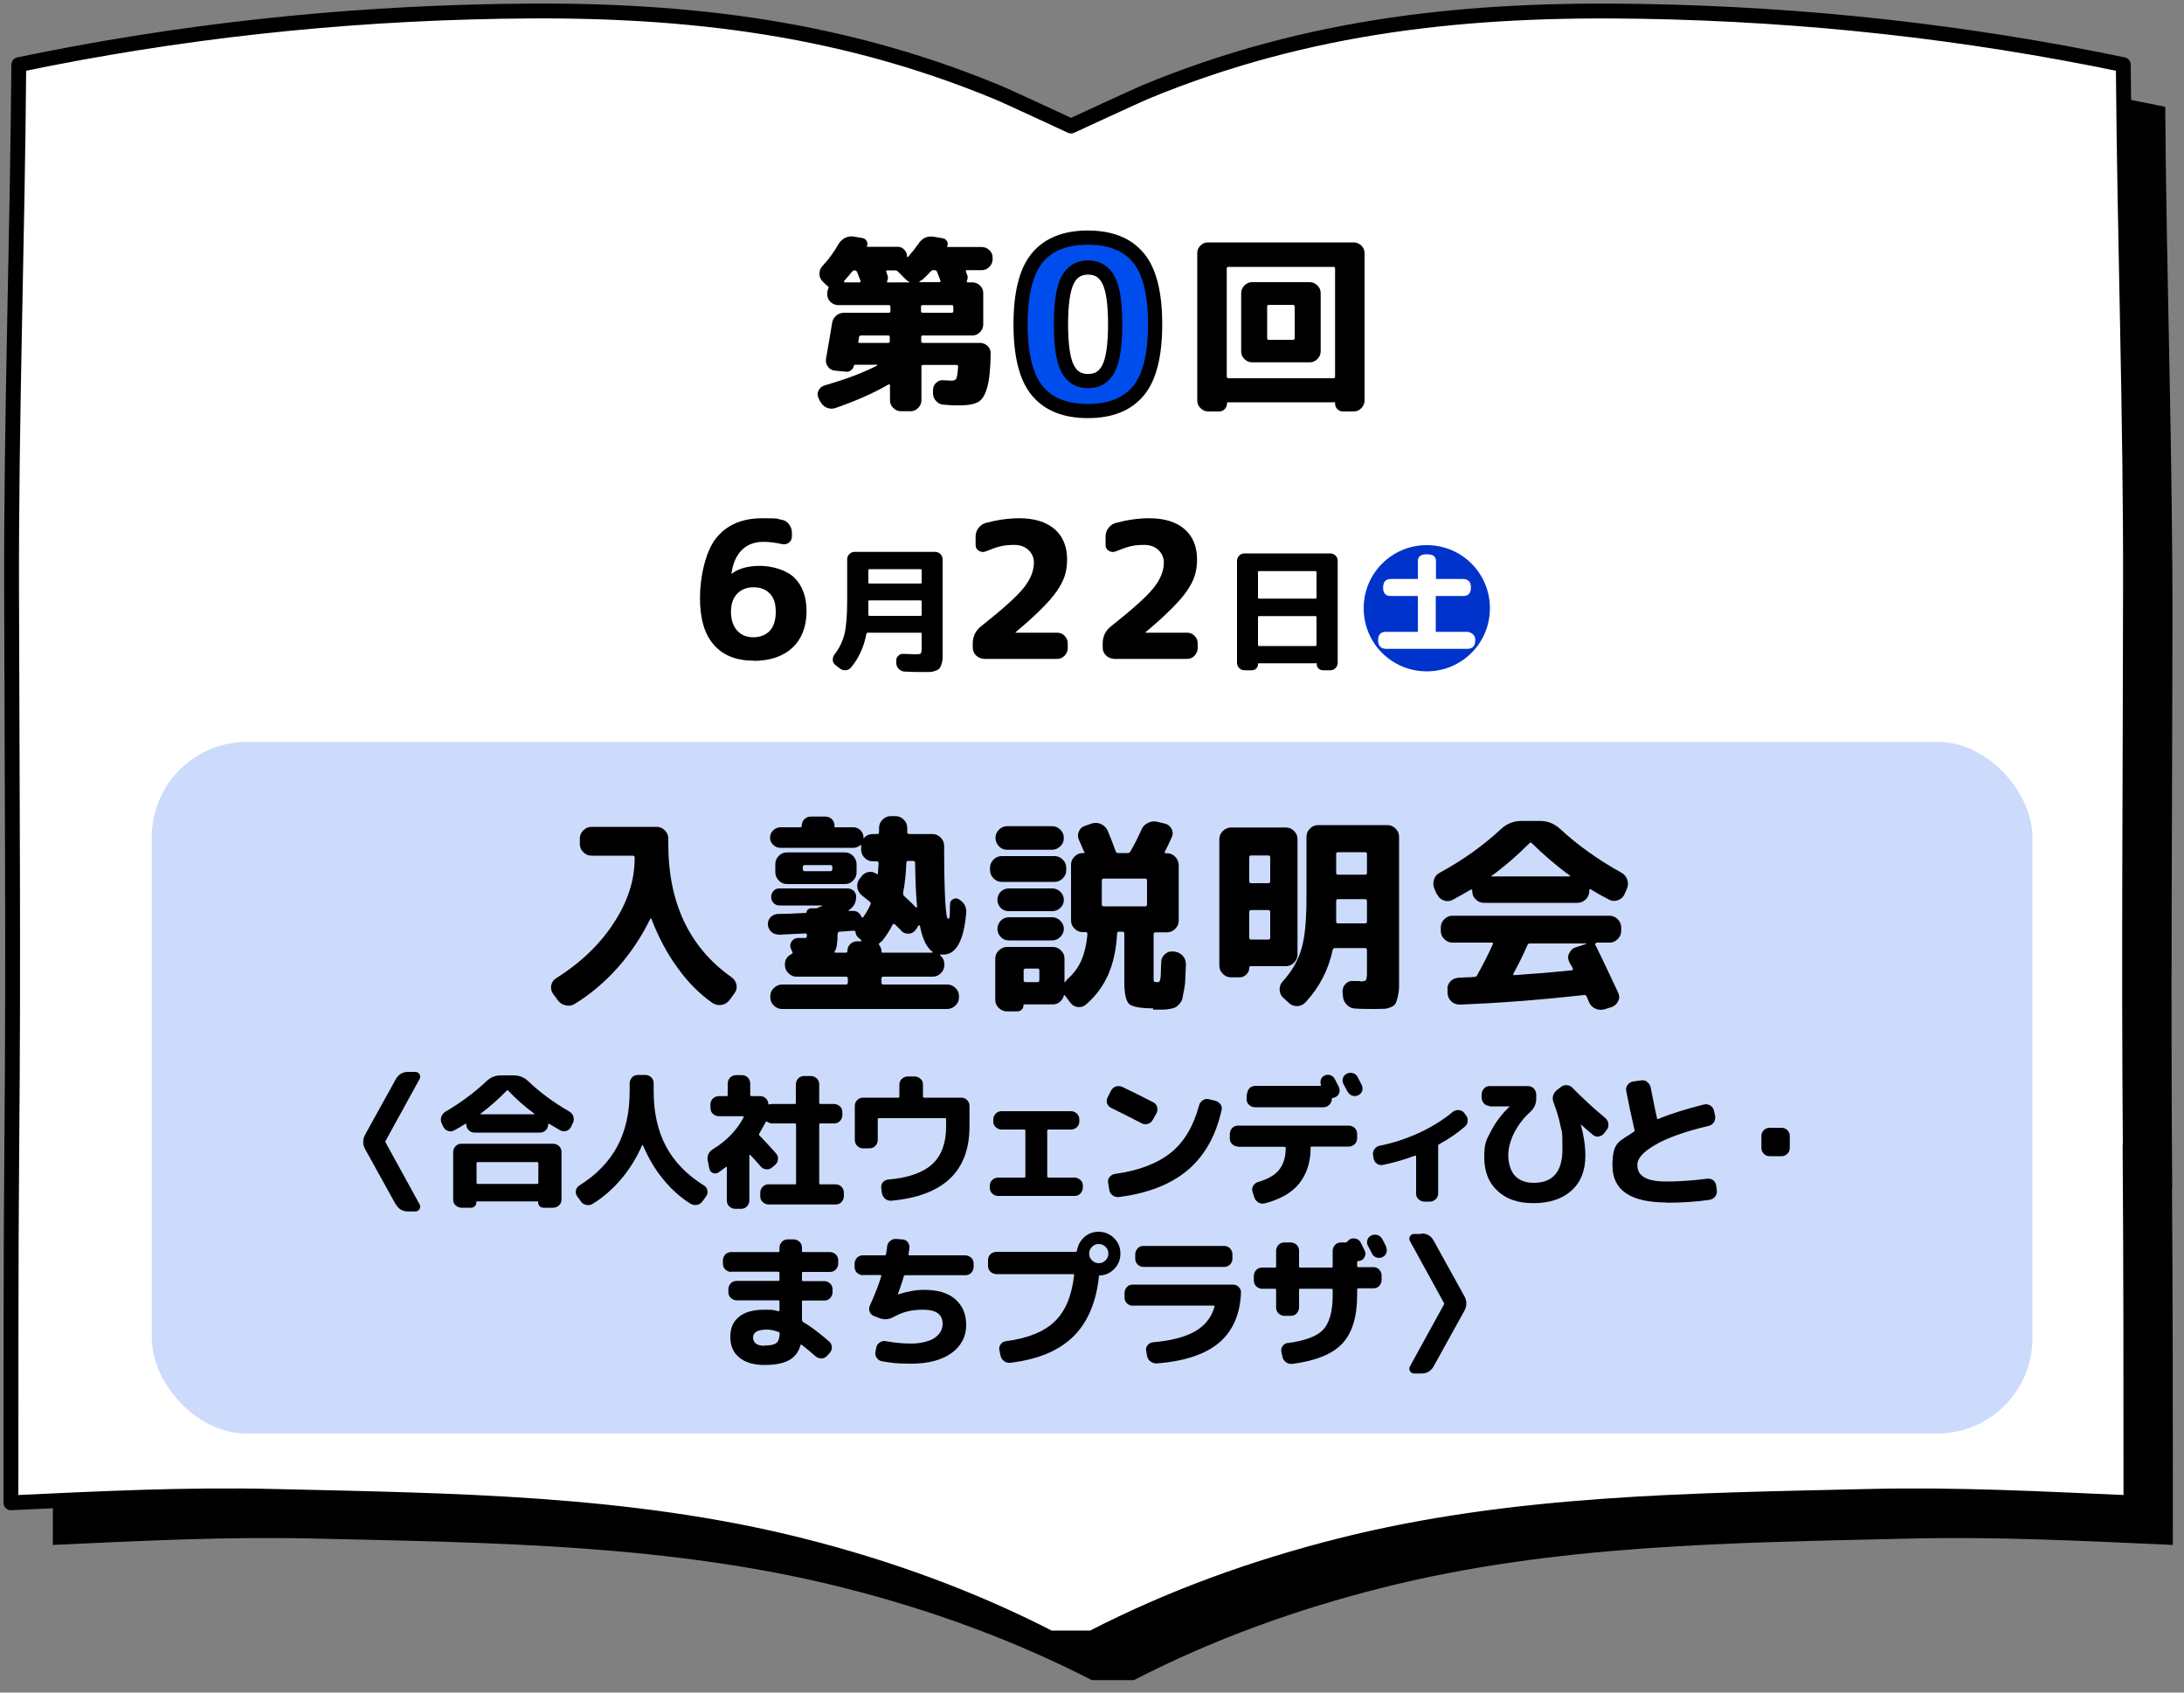 <?xml version="1.0" encoding="UTF-8"?>
<svg id="_レイヤー_1" data-name="レイヤー 1" xmlns="http://www.w3.org/2000/svg" version="1.1" viewBox="0 0 1000 775">
  <rect x="0" y="0" width="1000" height="775" fill="#808080" stroke="none"/>
  <defs>
    <style>
      .cls-1 {
        stroke-width: 6.5px;
      }

      .cls-1, .cls-2 {
        stroke: #000;
        stroke-linecap: round;
        stroke-linejoin: round;
      }

      .cls-1, .cls-3 {
        fill: #004ded;
      }

      .cls-2 {
        fill: #fff;
        stroke-width: 6.8px;
      }

      .cls-4 {
        fill: #000;
      }

      .cls-4, .cls-3, .cls-5 {
        stroke-width: 0px;
      }

      .cls-3 {
        opacity: .2;
      }

      .cls-5 {
        fill: #03c;
      }
    </style>
  </defs>
  <path class="cls-4" d="M994.6,544c-.7-84.8,0-169.6.1-254.4.2-80.5-2.7-160.1-3.3-240.7-73.2-15.2-145.9-23.1-220.4-24.4-79.1-1.4-152.5,6-227.3,36.9-3.8,1.6-34.1,15.6-34.1,15.6,0,0-30.3-14.1-34.1-15.6-74.8-30.8-148.2-38.3-227.3-36.9-74.5,1.3-147.2,9.2-220.4,24.4-.6,80.6-3.5,160.2-3.3,240.7.2,84.8.9,169.6.1,254.4-.5,54.5-.3,109.2-.4,163.4,40.6-1.9,80-3.9,120.8-2.9,80.7,1.9,162.3,2.6,241.2,22.5,39.3,9.9,77.7,23.8,113.7,42.3h19.3c36-18.6,74.4-32.4,113.7-42.3,78.9-19.9,160.5-20.6,241.2-22.5,40.7-1,80.2,1.1,120.8,2.9,0-54.3,0-108.9-.4-163.4Z"/>
  <path class="cls-2" d="M975.4,524.7c-.7-84.8,0-169.6.1-254.4.2-80.5-2.7-160.1-3.3-240.7-73.2-15.2-145.9-23.1-220.4-24.4-79.1-1.4-152.5,6-227.3,36.9-3.8,1.6-34.1,15.6-34.1,15.6,0,0-30.3-14.1-34.1-15.6C381.5,11.2,308.1,3.7,229,5.2,154.5,6.5,81.7,14.4,8.6,29.6c-.6,80.6-3.5,160.2-3.3,240.7.2,84.8.9,169.6.1,254.4-.5,54.5-.3,109.2-.4,163.4,40.6-1.9,80-3.9,120.8-2.9,80.7,1.9,162.3,2.6,241.2,22.5,39.3,9.9,77.7,23.8,113.7,42.3h19.3c36-18.6,74.4-32.4,113.7-42.3,78.9-19.9,160.5-20.6,241.2-22.5,40.7-1,80.2,1.1,120.8,2.9,0-54.3,0-108.9-.4-163.4Z"/>
  <g>
    <path class="cls-4" d="M375.6,184l-.8-1.7c-.6-1.2-.6-2.3,0-3.5.6-1.2,1.4-1.9,2.7-2.3,9-2.6,17-5.5,23.9-9,.1,0,.2-.1.2-.3s0-.2-.2-.2h-9.9c-.2,0-.4.1-.5.4-.2.9-.6,1.6-1.3,2.1-.7.6-1.5.8-2.4.7l-5-.5c-1.3-.1-2.4-.7-3.2-1.8-.8-1.1-1.1-2.2-.9-3.5,1.3-7.7,2.3-13.2,2.8-16.5.2-1.4.9-2.5,1.9-3.4,1-.9,2.3-1.3,3.7-1.3h20.4c.5,0,.7-.3.7-.8v-1.9c0-.5-.2-.8-.7-.8h-23.2c-1.3,0-2.5-.5-3.5-1.4-1-1-1.5-2.1-1.5-3.4v-.7c0-.8.2-1.5.5-2.2.2-.5.1-.8-.3-1-.2-.1-.6-.4-1-.8l-1.4-1.4c-.9-.9-1.4-2.1-1.4-3.4,0-1.4.4-2.5,1.3-3.5,3-3.2,5.4-6.6,7.3-9.9.7-1.3,1.7-2.3,3-3,1.3-.7,2.7-.9,4-.7l4.1.7c.8.1,1.4.6,1.9,1.3.4.8.5,1.5.2,2.3-.2.3,0,.4.3.4h13.7c1.2,0,2.2.4,3,1.3.8.8,1.3,1.8,1.3,3s0,.2.2.3c.1,0,.2,0,.3,0,1.7-1.9,3.2-3.8,4.6-5.8,1.8-2.8,4.2-3.9,7.2-3.4l4.1.7c.8.1,1.4.6,1.9,1.3.4.8.5,1.6.1,2.3-.2.3,0,.4.3.4h15.5c1.3,0,2.5.5,3.5,1.4,1,1,1.5,2.1,1.5,3.4v.8c0,1.3-.5,2.5-1.5,3.5-1,1-2.1,1.5-3.5,1.5h-6.8c-.4,0-.6.2-.4.6,0,.1.1.3.2.6,0,.3.1.4.2.6.5,1,.5,2.1,0,3.1-.1.5,0,.7.5.7h2c1.3,0,2.5.5,3.5,1.4,1,1,1.5,2.1,1.5,3.4v14.5c0,1.3-.5,2.5-1.5,3.5-1,1-2.1,1.5-3.5,1.5h-22.7c-.5,0-.7.2-.7.7v1.9c0,.5.2.8.7.8h26.2c1.3,0,2.5.5,3.5,1.4,1,1,1.4,2.1,1.4,3.4-.1,7-.6,12.2-1.6,15.6-.9,3.4-2.3,5.6-4,6.6-1.8,1-4.5,1.6-8.2,1.6s-4.4,0-7.6-.3c-1.4,0-2.6-.6-3.5-1.6-1-1-1.5-2.2-1.5-3.6v-1.4c0-1.3.4-2.4,1.3-3.3,1-1,2.1-1.4,3.4-1.3,2.2.1,3.4.2,3.7.2,1.2,0,1.9-.3,2.3-1,.3-.7.6-2.5.8-5.4,0-.5-.2-.8-.7-.8h-15.4c-.5,0-.7.3-.7.8v15.4c0,1.3-.5,2.5-1.5,3.5-1,1-2.1,1.5-3.5,1.5h-4.4c-1.3,0-2.5-.5-3.5-1.5-1-1-1.5-2.1-1.5-3.5v-6.9c0-.2,0-.3-.2-.4-.1,0-.3,0-.4,0-6.7,3.9-14.8,7.5-24.3,10.8-1.3.5-2.7.4-4-.1-1.4-.6-2.3-1.5-2.9-2.7ZM390.1,124.4c-.8,1-1.9,2.4-3.6,4.3-.1.1-.1.2,0,.4,0,.1.2.2.3.2h6.8c.2,0,.3,0,.4-.3,0-.2.1-.3,0-.5-.2-.5-.4-1.1-.8-2-.3-.9-.6-1.6-.8-2-.2-.5-.6-.7-1.1-.7s-.9.2-1.2.7ZM393.6,157h13.1c.5,0,.7-.3.7-.8v-1.9c0-.5-.2-.7-.7-.7h-12.5c-.5,0-.8.3-.9.8,0,.2,0,.5-.1.9,0,.4-.2.8-.2,1-.1.5,0,.7.6.7ZM406.8,129.3h9.4c.1,0,.2,0,.2-.1s0-.2-.2-.2c-.5-.2-.9-.6-1.4-1l-3.7-3.7c-.3-.3-.8-.5-1.2-.5h-3.6c-.5,0-.6.2-.5.6,0,.1.1.3.2.6,0,.3.2.4.2.6.5,1,.5,2.1,0,3.1-.1.5,0,.7.5.7ZM422,128.2c-.5.3-.8.6-1,.7,0,0,0,.1,0,.2s0,.1.2.1h9c.2,0,.3,0,.4-.3,0-.2.1-.3,0-.5-.2-.5-.4-1.1-.8-2-.3-.9-.6-1.6-.8-2-.2-.5-.5-.7-1-.7h-.7c-.4,0-.8.2-1.2.6-1.2,1.4-2.5,2.7-3.9,3.9ZM436.5,142.4v-1.9c0-.5-.2-.8-.7-.8h-13.4c-.5,0-.7.3-.7.8v1.9c0,.5.2.8.7.8h13.4c.5,0,.7-.3.7-.8Z"/>
    <path class="cls-1" d="M521.3,178.9c-5.1,6.2-12.8,9.3-23.2,9.3s-18.1-3.1-23.2-9.3c-5.1-6.2-7.6-16.4-7.6-30.4s2.5-24.2,7.6-30.4c5.1-6.2,12.8-9.3,23.2-9.3s18.1,3.1,23.2,9.3c5.1,6.2,7.6,16.4,7.6,30.4s-2.5,24.2-7.6,30.4ZM507.6,128.3c-2-3.9-5.1-5.8-9.4-5.8s-7.4,1.9-9.4,5.8c-2,3.9-3,10.6-3,20.2s1,16.4,3,20.2c2,3.9,5.1,5.8,9.4,5.8s7.4-1.9,9.4-5.8c2-3.9,3-10.6,3-20.2s-1-16.4-3-20.2Z"/>
    <path class="cls-4" d="M553.2,188.4c-1.3,0-2.5-.5-3.5-1.5-1-1-1.5-2.1-1.5-3.5v-67.6c0-1.3.5-2.5,1.5-3.4,1-1,2.1-1.4,3.5-1.4h66.6c1.3,0,2.5.5,3.5,1.4,1,1,1.5,2.1,1.5,3.4v67.6c0,1.3-.5,2.5-1.5,3.5-1,1-2.1,1.5-3.5,1.5h-5c-1,0-1.8-.4-2.5-1.1-.7-.7-1-1.6-1-2.6s-.2-.5-.5-.5h-48.5c-.3,0-.5.2-.5.5,0,1-.3,1.8-1,2.6-.7.7-1.5,1.1-2.5,1.1h-5ZM561.7,122.9v49.5c0,.5.3.8.8.8h48c.5,0,.8-.3.8-.8v-49.5c0-.5-.3-.7-.8-.7h-48c-.5,0-.8.2-.8.7ZM573.3,165.9c-1.3,0-2.5-.5-3.5-1.5-1-1-1.5-2.1-1.5-3.5v-26.7c0-1.3.5-2.5,1.5-3.5,1-1,2.1-1.5,3.5-1.5h26.4c1.3,0,2.5.5,3.5,1.5,1,1,1.5,2.1,1.5,3.5v26.7c0,1.3-.5,2.5-1.5,3.5-1,1-2.1,1.5-3.5,1.5h-26.4ZM580.2,140.4v14.4c0,.5.2.8.7.8h11.1c.5,0,.8-.3.8-.8v-14.4c0-.5-.3-.8-.8-.8h-11.1c-.5,0-.7.3-.7.8Z"/>
  </g>
  <g>
    <path class="cls-4" d="M345,302.5c-7.8,0-13.9-2.4-18.1-7.2-4.3-4.8-6.4-12-6.4-21.5s2.5-21.3,7.4-27.4c4.9-6.1,11.9-9.1,21.1-9.1s6.1.2,8.9.7c1.4.2,2.5.9,3.4,2.1.9,1.2,1.3,2.5,1.3,3.9v1.6c0,1.2-.5,2.2-1.4,2.9-1,.7-2,.9-3.3.6-3.1-.7-5.9-1-8.4-1-4.1,0-7.4,1.3-9.9,3.8-2.5,2.5-4.1,6.2-4.7,10.9,0,0,0,0,0,0h0c3.2-2.5,7.6-3.7,13-3.7s12.1,1.8,15.8,5.4c3.7,3.6,5.6,8.8,5.6,15.5s-2.2,12.6-6.5,16.6-10.3,6-17.9,6ZM345,268.9c-3.1,0-5.6,1-7.5,3-1.9,2-2.8,4.7-2.8,8.2s.9,6.5,2.8,8.6c1.9,2.1,4.4,3.1,7.4,3.1s5.8-1,7.6-3c1.8-2,2.7-4.9,2.7-8.7s-.9-6.4-2.7-8.3c-1.8-1.9-4.3-2.9-7.5-2.9Z"/>
    <path class="cls-4" d="M382.5,304.5c-.7-.5-1.1-1.3-1.2-2.2,0-1,.2-1.8.7-2.5,2.3-2.9,3.8-6.1,4.7-9.6.8-3.5,1.2-8.5,1.2-15v-19.1c0-.9.3-1.7,1-2.4.7-.7,1.5-1,2.4-1h36.9c.9,0,1.7.3,2.4,1,.7.7,1,1.5,1,2.4v40.6c0,1.9,0,3.3,0,4.4,0,1.1-.2,2.1-.5,3-.3.9-.6,1.6-1,2-.4.4-1,.8-1.9,1.1-.9.3-1.8.5-2.8.5-1,0-2.3,0-4,0s-4,0-7.2-.2c-1,0-1.8-.4-2.6-1.1-.7-.7-1.1-1.5-1.2-2.5v-1.3c-.1-.9.2-1.7.9-2.3.6-.7,1.4-1,2.4-.9,2.9.1,4.8.2,5.8.2s1.9-.1,2.1-.4c.2-.2.4-1,.4-2.1v-6.9c0-.4-.2-.5-.5-.5h-24.2c-.3,0-.5.2-.6.5-1.1,6-3.5,11.2-7.1,15.5-.6.7-1.4,1.1-2.4,1.2-1,0-1.9-.2-2.6-.8l-2.1-1.6ZM397.6,261.1v5.6c0,.4.2.5.5.5h23.4c.4,0,.5-.2.5-.5v-5.6c0-.3-.2-.5-.5-.5h-23.4c-.4,0-.5.2-.5.5ZM397.6,279.6v1.9c0,.3.2.5.5.5h23.4c.4,0,.5-.2.5-.5v-6.1c0-.3-.2-.5-.5-.5h-23.4c-.4,0-.5.2-.5.5v4.1Z"/>
    <path class="cls-4" d="M450.4,301.6c-1.3,0-2.5-.5-3.5-1.5-1-1-1.5-2.1-1.5-3.5v-2c0-3.2,1.3-5.9,3.9-7.9,9.7-7.7,16.2-13.5,19.4-17.5,3.2-4,4.7-7.9,4.7-11.7s-3-8-8.9-8-8,1-13.2,3c-1.1.4-2.1.3-3.1-.3-1-.6-1.5-1.5-1.5-2.7v-3.7c0-1.5.4-2.9,1.3-4,.9-1.2,2-2,3.5-2.4,5.3-1.4,10.4-2.1,15.2-2.1,7,0,12.4,1.7,16.2,5,3.8,3.3,5.7,8,5.7,13.9s-1.6,10-4.8,14.6c-3.2,4.6-9.5,10.9-18.8,18.7,0,0,0,.1,0,.2s0,0,0,0h19.1c1.3,0,2.5.5,3.4,1.5,1,1,1.4,2.1,1.4,3.5v2c0,1.3-.5,2.5-1.4,3.5-1,1-2.1,1.5-3.4,1.5h-33.7Z"/>
    <path class="cls-4" d="M509.9,301.6c-1.3,0-2.5-.5-3.5-1.5-1-1-1.5-2.1-1.5-3.5v-2c0-3.2,1.3-5.9,3.9-7.9,9.7-7.7,16.2-13.5,19.4-17.5,3.2-4,4.7-7.9,4.7-11.7s-3-8-8.9-8-8,1-13.2,3c-1.1.4-2.1.3-3.1-.3-1-.6-1.5-1.5-1.5-2.7v-3.7c0-1.5.4-2.9,1.3-4,.9-1.2,2-2,3.5-2.4,5.3-1.4,10.4-2.1,15.2-2.1,7,0,12.4,1.7,16.2,5,3.8,3.3,5.7,8,5.7,13.9s-1.6,10-4.8,14.6c-3.2,4.6-9.5,10.9-18.8,18.7,0,0,0,.1,0,.2s0,0,0,0h19.1c1.3,0,2.5.5,3.4,1.5,1,1,1.4,2.1,1.4,3.5v2c0,1.3-.5,2.5-1.4,3.5-1,1-2.1,1.5-3.4,1.5h-33.7Z"/>
    <path class="cls-4" d="M569.8,306.9c-.9,0-1.7-.3-2.4-1-.7-.7-1-1.5-1-2.4v-46.7c0-.9.3-1.7,1-2.4.7-.7,1.5-1,2.4-1h39.3c.9,0,1.7.3,2.4,1,.7.7,1,1.5,1,2.4v46.7c0,.9-.3,1.7-1,2.4-.7.7-1.5,1-2.4,1h-3.4c-.8,0-1.4-.3-2-.8-.5-.5-.8-1.2-.8-2s-.1-.4-.4-.4h-26.1c-.3,0-.4.1-.4.4,0,.8-.3,1.5-.8,2-.5.5-1.2.8-2,.8h-3.4ZM576,262v11.6c0,.3.2.5.5.5h25.8c.4,0,.5-.2.5-.5v-11.6c0-.3-.2-.5-.5-.5h-25.8c-.4,0-.5.2-.5.5ZM576,282.6v12.7c0,.3.2.5.5.5h25.8c.4,0,.5-.2.5-.5v-12.7c0-.4-.2-.5-.5-.5h-25.8c-.4,0-.5.2-.5.5Z"/>
    <path class="cls-5" d="M682.2,278.5c0,16-12.9,28.9-28.9,28.9s-28.9-12.8-28.9-28.9,13-28.9,28.9-28.9,28.9,12.8,28.9,28.9ZM657.5,265.1v-8.1c0-2.8-2.1-3.2-4.4-3.2s-3.9.8-3.9,3.2v8.1h-12.1c-1.3,0-3.8.1-3.8,4s2.7,3.8,3.8,3.8h12.1v16.4h-14.4c-1.4,0-3.8.2-3.8,3.9s2.7,3.9,3.8,3.9h36.9c2.5,0,3.8-1.1,3.8-4.1s-2.9-3.7-3.8-3.7h-14.3v-16.4h12.3c1.3,0,3.8-.1,3.8-3.9s-2.7-3.9-3.8-3.9h-12.3Z"/>
  </g>
  <rect class="cls-3" x="69.5" y="339.7" width="861.1" height="316.7" rx="43.6" ry="43.6"/>
  <g>
    <path class="cls-4" d="M255.4,458l-2.2-3c-.8-1.2-1.1-2.5-.8-3.9.3-1.4,1.1-2.5,2.3-3.2,11.2-7.1,20-15.5,26.4-25.4,6.4-9.8,9.5-19.6,9.5-29.5v-.3c0-.6-.3-.9-.9-.9h-18.8c-1.5,0-2.7-.5-3.8-1.6-1.1-1-1.6-2.3-1.6-3.8v-2.4c0-1.5.5-2.7,1.6-3.8,1.1-1.1,2.3-1.6,3.8-1.6h29.7c1.5,0,2.7.5,3.8,1.6,1.1,1.1,1.6,2.3,1.6,3.8v2.5c0,27,9.7,47.4,29,61,1.2.9,1.9,2,2.2,3.4.3,1.4,0,2.7-.9,3.9l-2.2,3c-.9,1.3-2.1,2-3.6,2.3s-2.9,0-4.2-.8c-5.9-4.1-11.3-9.5-16.1-16.2-4.9-6.7-8.8-14.2-11.9-22.3,0-.1-.2-.2-.3-.2s-.3,0-.3.2c-3.9,8-8.8,15.4-14.8,22.2-6,6.7-12.6,12.3-19.8,16.7-1.3.8-2.7,1-4.2.6-1.5-.3-2.7-1.2-3.6-2.4Z"/>
    <path class="cls-4" d="M356.4,427.9c-1.3,0-2.4-.4-3.3-1.3-.9-.9-1.5-2-1.5-3.3,0-1.3.3-2.4,1.2-3.3.9-.9,2-1.4,3.2-1.5,3.3,0,7.7-.2,13.1-.5.1,0,.2,0,.2-.3,0-.4.2-.9.6-1.2s.8-.6,1.2-.6h2.2c.4,0,.9,0,1.2-.3.1,0,.4-.2.8-.3.4-.2.7-.3,1-.4.1,0,.2-.1.2-.2s0-.1-.2-.1h-19.4c-1.1,0-2-.4-2.7-1.1-.7-.8-1.1-1.7-1.1-2.8s.4-2,1.1-2.8c.7-.8,1.6-1.1,2.7-1.1h31.2c1.1,0,2,.4,2.8,1.1.8.8,1.1,1.7,1.1,2.8,0,2.6-1.1,4.6-3.3,6h0c0,0,0,0,0,0-.3.3-.3.4,0,.4s.5,0,.8,0c.3,0,.6,0,.8,0,2-.1,3.4.8,4.2,2.8,0,.1.2.2.3.2.2,0,.3,0,.4-.1,1.4-1.9,2.5-3.9,3.4-5.9.2-.5,0-.9-.3-1.2-.8-.6-1.9-1.5-3.4-2.7-1.2-.9-2-2.1-2.3-3.5-.3-1.5,0-2.8.8-4.1l.8-1c.8-1.2,1.9-2,3.3-2.3,1.4-.3,2.6,0,3.8.8.4.3.7.2.7-.3,0-1,.2-2.4.3-4.5,0-.6-.3-.9-.8-.9h-1.8c-1.5,0-2.7-.5-3.8-1.6-1.1-1.1-1.6-2.3-1.6-3.8v-1.8c0-.4-.1-.4-.4-.2-1,.8-2,1.2-3.2,1.2h-33.4c-1.3,0-2.4-.5-3.3-1.4-1-.9-1.4-2-1.4-3.3s.5-2.4,1.4-3.3c1-.9,2.1-1.4,3.3-1.4h9.1c.4,0,.7-.2.7-.7,0-1.2.4-2.2,1.2-3,.8-.8,1.8-1.2,3-1.2h6.6c1.2,0,2.2.4,3,1.2.8.8,1.2,1.8,1.2,3s.2.7.7.7h7.9c1.3,0,2.4.5,3.3,1.4,1,1,1.4,2.1,1.4,3.3s.1.3.4,0c1-1.1,2.2-1.6,3.9-1.6h2c.5,0,.8-.3.8-.8v-2c0-1.5.5-2.7,1.6-3.8s2.3-1.6,3.8-1.6h2.1c1.5,0,2.7.5,3.8,1.6,1.1,1.1,1.6,2.3,1.6,3.8v2c0,.5.3.8.9.8h10.6c1.5,0,2.7.5,3.8,1.6,1.1,1.1,1.6,2.3,1.6,3.8,0,22.3.7,33.4,1.8,33.4s.7-2.3.9-6.8c0-1,.5-1.8,1.4-2.2s1.7-.5,2.5,0c2.5,1.4,3.7,3.5,3.5,6.3-1.1,12.7-4.6,19.1-10.5,19.1s-1,0-1.3,0c-.1,0-.2,0-.2.1s0,.2,0,.2c1.3,1,2,2.4,2,4.2v.2c0,1.5-.5,2.7-1.6,3.8-1.1,1.1-2.3,1.6-3.8,1.6h-22.6c-.5,0-.8.3-.8.9v1.8c0,.6.3.9.8.9h29.3c1.5,0,2.7.5,3.8,1.6,1.1,1,1.6,2.3,1.6,3.8v.4c0,1.5-.5,2.7-1.6,3.8-1.1,1-2.3,1.6-3.8,1.6h-75.6c-1.5,0-2.7-.5-3.8-1.6-1.1-1-1.6-2.3-1.6-3.8v-.4c0-1.5.5-2.7,1.6-3.8,1.1-1,2.3-1.6,3.8-1.6h29.3c.5,0,.8-.3.8-.9v-1.8c0-.6-.3-.9-.8-.9h-22.6c-1.5,0-2.7-.5-3.8-1.6-1.1-1.1-1.6-2.3-1.6-3.8v-.2c0-2.2,1-3.8,3.1-4.8.4-.3.5-.6.3-1-.3-.5-.6-1.2-.9-2.1-.2-1.1,0-2,.8-2.9.7-.9,1.6-1.3,2.8-1.3h1.8c.8,0,1.3,0,1.5,0,.3,0,.4-.1.5-.3,0-.2.2-.5.2-.9,0-.6-.3-.9-.8-.9-4.6.2-8.6.4-12.2.6ZM367.6,404.8h-7.2c-1.5,0-2.7-.5-3.8-1.6-1-1.1-1.6-2.3-1.6-3.8v-3.7c0-1.5.5-2.7,1.6-3.8,1-1.1,2.3-1.6,3.8-1.6h26.4c1.5,0,2.7.5,3.8,1.6,1,1.1,1.6,2.3,1.6,3.8v3.7c0,1.5-.5,2.7-1.6,3.8-1,1.1-2.3,1.6-3.8,1.6h-19.2ZM367.6,397v1c0,.6.3.9.9.9h11.7c.6,0,.9-.3.9-.9v-1c0-.6-.3-.9-.9-.9h-11.7c-.6,0-.9.3-.9.9ZM383.5,427.4h0c0,4.3-.4,7-1.3,8.2-.3.4-.2.6.3.6h4.8c.4,0,.7-.2.7-.7,0-1.3.4-2.3,1.3-3.2.9-.9,2-1.3,3.2-1.3h1.6c.1,0,.2,0,.3-.2,0-.1,0-.2,0-.3l-1.2-1c-.9-.7-1.4-1.6-1.5-2.8-.1-.4-.4-.6-.9-.5h-.5c-.7,0-1.7.1-3,.2s-2.3.2-2.9.2c-.5,0-.8.3-.8.9ZM403.5,431.1c-.1.2-.4.4-.8.7-.4.3-.4.7,0,1.1.6.9.9,1.7.9,2.6s.2.7.7.7h22.6c.1,0,.2-.2.2-.3-2.7-1.8-4.7-5.8-5.9-12,0-.1-.2-.2-.3-.2-.1,0-.3,0-.4.1l-1.1,1.8c-.8,1.1-1.8,1.8-3.2,1.9-1.4.1-2.6-.3-3.5-1.3-.6-.7-1.6-1.7-2.9-2.9-.1-.1-.3-.2-.6-.2s-.4,0-.5.3c-1.4,2.8-3.1,5.4-5.1,7.8ZM413.6,408.9c-.1.6,0,1,.4,1.4,2,1.8,3.8,3.5,5.4,5.2,0,.1.2.2.3,0,.1,0,.2-.2.2-.3-.5-5.4-.8-12.2-.9-20.1,0-.6-.3-.9-.9-.9h-2.2c-.6,0-.9.3-.9.8-.2,5.2-.7,9.8-1.5,13.8Z"/>
    <path class="cls-4" d="M458.7,403.8c-1.5,0-2.7-.5-3.8-1.6-1-1.1-1.6-2.3-1.6-3.8v-1c0-1.5.5-2.7,1.6-3.8,1-1.1,2.3-1.6,3.8-1.6h24.1c1.5,0,2.7.5,3.8,1.6,1.1,1.1,1.6,2.3,1.6,3.8v1c0,1.5-.5,2.7-1.6,3.8-1.1,1.1-2.3,1.6-3.8,1.6h-24.1ZM528,461.7c-5.8,0-9.5-.7-11-2-1.5-1.4-2.2-4.8-2.2-10.2v-22c0-.6-.3-.9-.8-.9h-1.6c-.6,0-.9.3-.9.8-.4,7.4-1.8,13.7-4.1,18.9-2.3,5.2-5.6,9.7-10.1,13.6-1.1,1-2.4,1.4-3.9,1.2-1.5-.2-2.6-1-3.5-2.2l-2.2-3c-.3-.3-.4-.3-.6,0-.3,1.2-1,2.2-1.9,2.9-.9.8-2.1,1.1-3.3,1.1h-12.8c-.3,0-.5.2-.5.5,0,.8-.3,1.4-.8,1.9-.5.5-1.2.8-1.9.8h-4.8c-1.5,0-2.7-.5-3.8-1.6-1.1-1.1-1.6-2.3-1.6-3.8v-18.7c0-1.5.5-2.7,1.6-3.8,1.1-1,2.3-1.6,3.8-1.6h20.9c1.5,0,2.7.5,3.8,1.6,1.1,1,1.6,2.3,1.6,3.8v10.5c0,.1,0,.2.1.2s.2,0,.2,0c.4-.6.8-1.1,1.1-1.4,2.8-2.5,4.9-5.3,6.3-8.5,1.4-3.2,2.4-7.3,2.8-12.1,0-.6-.2-.9-.7-.9h-1.4c-1.5,0-2.7-.5-3.8-1.6-1.1-1-1.6-2.3-1.6-3.8v-25.4c0-1.5.5-2.7,1.6-3.8,1.1-1.1,2.3-1.6,3.8-1.6s.7-.3.5-.8c-1-2.4-1.8-4.2-2.3-5.3-.6-1.3-.6-2.5,0-3.8.5-1.3,1.5-2.2,2.9-2.6l2.9-1c1.5-.5,2.9-.4,4.3.2,1.4.7,2.5,1.7,3.1,3.1,1.2,2.8,2.4,6,3.7,9.5.2.4.5.7,1,.7h4.5c.4,0,.8-.2,1.1-.6,1.7-2.9,3.4-6.2,5.1-10,.6-1.5,1.6-2.5,3-3.2,1.4-.7,2.8-.9,4.3-.5l3.4.8c1.4.3,2.4,1.1,3.1,2.4.7,1.3.7,2.6.1,3.9-1,2.3-2.1,4.5-3.1,6.5-.3.5-.1.8.4.8h.5c1.5,0,2.7.5,3.8,1.6,1,1.1,1.6,2.3,1.6,3.8v25.4c0,1.5-.5,2.7-1.6,3.8s-2.3,1.6-3.8,1.6h-5.2c-.6,0-.9.3-.9.9v19.5c0,1.2,0,1.9.2,2.1.2.2.6.3,1.4.3s.7,0,.9-.1c.2,0,.3-.4.5-1,.2-.6.3-1.5.3-2.7,0-1.2.1-3,.2-5.4,0-1.5.6-2.7,1.7-3.6,1.1-1,2.3-1.4,3.7-1.2h.7c1.5.2,2.8.9,3.8,2,1,1.1,1.4,2.5,1.4,4-.1,2.8-.2,5.1-.3,6.8,0,1.7-.3,3.4-.6,5-.3,1.6-.6,2.8-.7,3.7-.2.8-.6,1.6-1.3,2.4-.7.8-1.3,1.3-1.8,1.6-.5.3-1.4.5-2.7.8-1.3.2-2.4.3-3.3.3h-4.4ZM481.7,378.3c1.5,0,2.7.5,3.8,1.6,1.1,1.1,1.6,2.3,1.6,3.8s-.5,2.8-1.6,3.8-2.3,1.6-3.8,1.6h-20.5c-1.5,0-2.8-.5-3.8-1.6s-1.6-2.3-1.6-3.8.5-2.7,1.6-3.8c1.1-1.1,2.3-1.6,3.8-1.6h20.5ZM461.9,417.2c-1.5,0-2.7-.5-3.7-1.5-1-1-1.5-2.2-1.5-3.7s.5-2.7,1.5-3.7c1-1,2.2-1.5,3.7-1.5h19.9c1.4,0,2.6.5,3.7,1.5,1,1,1.6,2.2,1.6,3.7s-.5,2.7-1.6,3.7c-1,1-2.3,1.5-3.7,1.5h-19.9ZM461.9,430.6c-1.5,0-2.7-.5-3.7-1.6-1-1-1.5-2.3-1.5-3.7s.5-2.6,1.5-3.7c1-1,2.2-1.6,3.7-1.6h19.9c1.4,0,2.6.5,3.7,1.6s1.6,2.3,1.6,3.7-.5,2.6-1.6,3.7-2.3,1.6-3.7,1.6h-19.9ZM475.9,448.8v-4.4c0-.6-.3-.9-.8-.9h-5.5c-.6,0-.9.3-.9.9v4.4c0,.6.3.9.9.9h5.5c.5,0,.8-.3.8-.9ZM505.3,415h19.1c.5,0,.8-.3.8-.9v-10.9c0-.6-.3-.9-.8-.9h-19.1c-.5,0-.8.3-.8.9v10.9c0,.6.3.9.8.9Z"/>
    <path class="cls-4" d="M563.7,447.5c-1.5,0-2.7-.5-3.8-1.6-1.1-1.1-1.6-2.3-1.6-3.8v-57.8c0-1.5.5-2.7,1.6-3.8,1.1-1,2.3-1.6,3.8-1.6h25c1.5,0,2.7.5,3.8,1.6,1.1,1,1.6,2.3,1.6,3.8v52.7c0,1.5-.5,2.7-1.6,3.8s-2.3,1.6-3.8,1.6h-16c-.4,0-.7.2-.7.7,0,1.2-.4,2.2-1.3,3.1s-1.9,1.3-3.2,1.3h-3.9ZM572,392.5v11c0,.6.3.9.8.9h7.9c.6,0,.9-.3.9-.9v-11c0-.5-.3-.8-.9-.8h-7.9c-.5,0-.8.3-.8.8ZM572,417.6v11.7c0,.6.3.9.8.9h7.9c.6,0,.9-.3.9-.9v-11.7c0-.6-.3-.9-.9-.9h-7.9c-.5,0-.8.3-.8.9ZM622.6,449.4c1.5,0,2.4-.2,2.8-.6.3-.4.5-1.5.5-3.3v-10.5c0-.6-.3-.9-.9-.9h-13.8c-.5,0-.8.3-1,.8-1.9,9.1-6,17.1-12.4,24-1,1.1-2.3,1.7-3.8,1.8-1.6,0-2.9-.5-4-1.6l-2.4-2.2c-1.1-1-1.6-2.2-1.7-3.7,0-1.5.4-2.7,1.4-3.8,4.2-4.6,7-9.5,8.6-14.9,1.6-5.4,2.3-13.2,2.3-23.5v-27.8c0-1.5.5-2.7,1.6-3.8,1-1.1,2.3-1.6,3.8-1.6h31.6c1.5,0,2.7.5,3.8,1.6,1.1,1.1,1.6,2.3,1.6,3.8v61.7c0,2.9,0,5.1,0,6.8,0,1.7-.3,3.3-.6,4.7-.3,1.4-.7,2.5-1,3.1-.4.6-1,1.2-2,1.6-.9.4-1.9.7-2.9.8-1,0-2.4.1-4.2.1-3.5,0-6.6,0-9.3-.2-1.5,0-2.8-.6-3.9-1.7s-1.7-2.4-1.8-3.9l-.2-2c0-1.5.4-2.7,1.4-3.7s2.2-1.5,3.6-1.3c1,0,2,0,3,0ZM625,422.8c.6,0,.9-.3.9-.8v-9.4c0-.6-.3-.9-.9-.9h-12.3c-.6,0-.9.3-.9.9v5.4c0,.4,0,1.1,0,2,0,.9,0,1.5,0,1.9,0,.6.3.9.8.9h12.5ZM611.8,391v8.7c0,.5.3.8.9.8h12.3c.6,0,.9-.3.9-.8v-8.7c0-.5-.3-.8-.9-.8h-12.3c-.6,0-.9.3-.9.8Z"/>
    <path class="cls-4" d="M657.9,409.5l-1.1-2.5c-.6-1.4-.7-2.8-.2-4.3.5-1.5,1.4-2.5,2.8-3.2,10.5-5.7,19.8-12.4,28-20,2.6-2.4,5.7-3.6,9.2-3.6h8.5c3.5,0,6.6,1.2,9.3,3.7,8.2,7.6,17.6,14.2,28,20,1.3.7,2.2,1.8,2.7,3.2.5,1.4.4,2.8-.2,4.2l-1.1,2.5c-.6,1.3-1.6,2.2-3,2.7-1.4.5-2.7.4-3.9-.2-3.3-1.7-6.2-3.3-8.6-4.8-.4-.3-.6,0-.6.5v.3c0,1.5-.5,2.7-1.6,3.8-1.1,1-2.3,1.6-3.8,1.6h-42.8c-1.5,0-2.7-.5-3.8-1.6-1.1-1-1.6-2.3-1.6-3.8v-.3c0-.2,0-.3-.2-.4-.2,0-.3,0-.4,0-2.2,1.3-5,2.9-8.5,4.8-1.3.6-2.6.7-3.9.2-1.4-.5-2.4-1.4-3-2.7ZM730.8,431.9c-.2,0-.3,0-.4.2,0,.2-.1.3,0,.4,2.7,5.3,6.1,12.7,10.5,22,.6,1.3.7,2.6,0,3.9-.6,1.3-1.6,2.2-2.9,2.7l-3.2,1c-1.4.4-2.8.4-4.2-.2-1.4-.6-2.4-1.6-3-3l-1.1-2.6c-.3-.6-.7-.8-1.2-.7-20.6,2.3-39.6,3.7-56.7,4.4-1.5,0-2.9-.4-4-1.4-1.1-1-1.7-2.3-1.8-3.8v-1.5c-.2-1.5.2-2.7,1.2-3.8,1-1.1,2.2-1.7,3.7-1.8.8,0,2-.1,3.7-.2,1.6,0,2.8-.1,3.7-.2.6,0,1-.2,1.2-.7,2.8-5,5.2-9.7,7.2-14.2.3-.5.1-.8-.4-.8h-18c-1.5,0-2.7-.5-3.8-1.6-1.1-1.1-1.6-2.3-1.6-3.8v-1.5c0-1.5.5-2.7,1.6-3.8,1.1-1.1,2.3-1.6,3.8-1.6h71.8c1.5,0,2.7.5,3.8,1.6,1.1,1.1,1.6,2.3,1.6,3.8v1.5c0,1.5-.5,2.7-1.6,3.8-1.1,1.1-2.3,1.6-3.8,1.6h-5.9ZM683,400.9c-.3.3-.2.4.2.4h35.3c.4,0,.5-.1.3-.4-6.1-4.4-11.9-9.4-17.4-14.8-.4-.4-.8-.4-1.1,0-5.8,5.8-11.6,10.8-17.3,14.9ZM726.3,432.2c0,0,0-.1,0-.2s0,0-.2,0h-25.7c-.4,0-.8.2-1,.7-1.8,4.1-3.9,8.5-6.5,13.2,0,.1,0,.3,0,.4.1.2.3.2.5.2,7.6-.5,16.3-1.2,26.2-2.2.2,0,.3,0,.5-.3.1-.2.2-.4,0-.6-.1-.4-.4-.9-.8-1.5-.4-.6-.6-1.1-.8-1.5-.6-1.3-.7-2.6,0-3.9.6-1.4,1.6-2.3,2.9-2.7l4.6-1.5Z"/>
  </g>
  <g>
    <path class="cls-4" d="M181.2,551.5l-14-25.3c-1.2-2.2-1.2-4.5,0-6.7l14-25.3c1.2-2.2,3.1-3.4,5.6-3.4h3.4c.8,0,1.5.4,1.9,1.1.4.7.4,1.5,0,2.2l-15.5,28.2c-.2.3-.2.6,0,.9l15.5,28.2c.4.8.4,1.5,0,2.2-.4.7-1.1,1.1-1.9,1.1h-3.4c-2.5,0-4.4-1.1-5.6-3.4Z"/>
    <path class="cls-4" d="M203,516l-.8-1.7c-.4-1-.5-2-.1-3,.4-1,1-1.8,1.9-2.3,6.8-4,13.1-8.6,18.7-13.9,1.9-1.8,4.1-2.7,6.6-2.7h6c2.5,0,4.7.9,6.5,2.6,5.4,5.2,11.7,9.8,18.8,13.9.9.5,1.6,1.3,1.9,2.3s.3,2-.2,3l-.8,1.7c-.4.9-1.2,1.6-2.1,1.9-1,.3-1.9.3-2.8-.2-.4-.2-2.1-1.2-5.1-3-.3-.2-.5-.1-.5.3,0,1-.4,1.9-1.1,2.6-.7.7-1.6,1.1-2.6,1.1h-30.1c-1,0-1.9-.4-2.6-1.1-.7-.7-1.1-1.6-1.1-2.6s0-.2-.2-.3c-.1,0-.2,0-.3,0-1.8,1.2-3.5,2.2-5.1,3-.9.5-1.8.6-2.8.2-1-.3-1.7-1-2.1-1.9ZM253.3,523.7c1,0,1.9.4,2.7,1.1.8.8,1.1,1.7,1.1,2.7v21.8c0,1-.4,1.9-1.1,2.6-.8.7-1.7,1.1-2.7,1.1h-4.4c-.7,0-1.3-.2-1.8-.7-.5-.5-.7-1.1-.7-1.8s-.1-.4-.4-.4h-27.5c-.3,0-.4.1-.4.4,0,.7-.2,1.3-.7,1.8-.5.5-1.1.7-1.8.7h-4.3c-1,0-1.9-.4-2.7-1.1-.8-.7-1.1-1.6-1.1-2.6v-21.8c0-1,.4-1.9,1.1-2.7.8-.8,1.7-1.1,2.7-1.1h41.9ZM246.5,541.5v-8.8c0-.4-.2-.6-.6-.6h-27.1c-.4,0-.6.2-.6.6v8.8c0,.4.2.6.6.6h27.1c.4,0,.6-.2.6-.6ZM220.1,509.9c-.2.2-.1.3.1.3h24.3c.3,0,.3,0,.1-.3-4.2-3.1-8.2-6.6-11.9-10.5-.3-.3-.5-.3-.7,0-3.6,3.7-7.5,7.2-11.9,10.5Z"/>
    <path class="cls-4" d="M265.9,550l-1.6-2.2c-.6-.8-.8-1.8-.6-2.7.2-1,.7-1.7,1.6-2.3,7.7-4.8,13.5-10.8,17.3-17.8,3.8-7.1,5.7-15.5,5.7-25.3v-3.7c0-1,.4-1.9,1.1-2.7.8-.8,1.7-1.1,2.7-1.1h3.4c1,0,1.9.4,2.7,1.1.8.8,1.1,1.7,1.1,2.7v3.7c0,9.8,1.9,18.2,5.7,25.3,3.8,7.1,9.6,13,17.3,17.8.9.5,1.4,1.3,1.6,2.3.2,1,0,1.9-.6,2.7l-1.6,2.2c-.6.9-1.5,1.5-2.5,1.7-1,.2-2,0-3-.5-4.6-2.9-8.8-6.6-12.6-11.3-3.8-4.6-6.8-9.8-9.2-15.5,0,0-.1-.1-.2-.1s-.2,0-.2.1c-2.5,5.7-5.7,10.9-9.6,15.5-3.9,4.6-8.3,8.4-13,11.3-.9.6-1.9.7-3,.5s-1.9-.8-2.5-1.7Z"/>
    <path class="cls-4" d="M364,542.3c.4,0,.5-.2.5-.6v-26.7c0-.4-.2-.6-.5-.6h-10.5c-.8,0-1.5-.3-2.3-.8,0,0-.2-.1-.3-.1-.1,0-.2.1-.3.2,0,0-.1.2-.2.4s-.1.3-.2.4c-.3.6-1.2,2.1-2.5,4.5-.2.3-.2.6,0,.9,2,2,4.5,4.7,7.6,8.2.7.8,1,1.7.9,2.7,0,1-.5,1.9-1.3,2.6l-1.3,1.1c-.8.7-1.7,1-2.7.9-1,0-1.9-.5-2.6-1.3-1.8-2.1-3.4-3.9-4.8-5.3,0,0-.1-.1-.2,0-.1,0-.2.1-.2.2v20.7c0,1-.4,1.9-1.1,2.7-.8.8-1.7,1.1-2.7,1.1h-2.7c-1,0-1.9-.4-2.7-1.1-.8-.8-1.1-1.7-1.1-2.7v-15.1c0-.4-.2-.4-.5-.2-1.5,1.2-2.7,2-3.4,2.5-.8.5-1.6.5-2.5.2-.9-.4-1.4-1-1.6-2l-.7-3.4c-.5-2.4.3-4.3,2.5-5.6,6.3-3.9,10.9-8.8,13.9-14.5,0,0,0-.2,0-.3,0-.1-.2-.2-.3-.2h-11.1c-1,0-1.9-.4-2.7-1.1-.8-.8-1.1-1.7-1.1-2.7v-1.7c0-1,.4-1.9,1.1-2.6.8-.7,1.7-1.1,2.7-1.1h3.6c.4,0,.5-.2.5-.6v-5.2c0-1,.4-1.9,1.1-2.7.8-.8,1.7-1.1,2.7-1.1h2.8c1,0,1.9.4,2.6,1.1s1.1,1.7,1.1,2.7v5.2c0,.4.2.6.6.6h4c1,0,1.8.3,2.5,1,.7.6,1.1,1.5,1.2,2.4,0,.4.2.5.5.4.4-.1.8-.2,1.1-.2h10.5c.4,0,.5-.2.5-.6v-8.4c0-1,.4-1.9,1.1-2.7.8-.8,1.7-1.1,2.7-1.1h3.1c1,0,1.9.4,2.7,1.1.8.8,1.1,1.7,1.1,2.7v8.4c0,.4.2.6.5.6h6.3c1,0,1.9.4,2.7,1.1.8.8,1.1,1.7,1.1,2.7v1.3c0,1-.4,1.9-1.1,2.7-.8.8-1.7,1.1-2.7,1.1h-6.3c-.4,0-.5.2-.5.6v26.7c0,.4.2.6.5.6h7.1c1,0,1.9.4,2.6,1.1.7.8,1.1,1.7,1.1,2.7v1.6c0,1-.4,1.9-1.1,2.7-.7.8-1.6,1.1-2.6,1.1h-30.8c-1,0-1.9-.4-2.7-1.1-.8-.8-1.1-1.7-1.1-2.7v-1.6c0-1,.4-1.9,1.1-2.7.8-.8,1.7-1.1,2.7-1.1h11.9Z"/>
    <path class="cls-4" d="M395.1,525.8c-1,0-1.9-.4-2.6-1.1-.7-.8-1.1-1.7-1.1-2.7v-15.7c0-1,.4-1.9,1.1-2.6.7-.7,1.6-1.1,2.6-1.1h16.2c.4,0,.5-.2.5-.6v-5.4c0-1,.4-1.9,1.1-2.6.8-.7,1.7-1.1,2.7-1.1h3.2c1,0,1.9.4,2.7,1.1.8.7,1.1,1.6,1.1,2.6v5.4c0,.4.2.6.6.6h17c1,0,1.9.4,2.6,1.1.7.7,1.1,1.6,1.1,2.6v9.5c0,20.5-11.9,31.8-35.8,34-1.1,0-2-.2-2.8-.9-.8-.7-1.3-1.5-1.5-2.6l-.3-2.2c-.1-1,.1-1.9.7-2.7.6-.8,1.5-1.2,2.5-1.3,9.3-.8,16-3.2,20.2-7.1,4.2-3.9,6.3-9.6,6.3-17.2v-3.3c0-.4-.2-.5-.6-.5h-30.1c-.4,0-.6.2-.6.5v9.5c0,1-.4,1.9-1.1,2.7-.8.8-1.7,1.1-2.7,1.1h-2.9Z"/>
    <path class="cls-4" d="M457,547.6c-1,0-1.9-.4-2.7-1.1-.8-.8-1.1-1.7-1.1-2.7v-.9c0-1,.4-1.9,1.1-2.6.8-.7,1.7-1.1,2.7-1.1h12c.4,0,.5-.2.5-.6v-20.8c0-.4-.2-.6-.5-.6h-10.4c-1,0-1.9-.4-2.7-1.1-.8-.7-1.1-1.6-1.1-2.6v-.9c0-1,.4-1.9,1.1-2.7.8-.8,1.7-1.1,2.7-1.1h31.8c1,0,1.9.4,2.7,1.1.8.8,1.1,1.7,1.1,2.7v.9c0,1-.4,1.9-1.1,2.6-.8.7-1.7,1.1-2.7,1.1h-10.3c-.4,0-.6.2-.6.6v20.8c0,.4.2.6.6.6h11.9c1,0,1.9.4,2.7,1.1.8.7,1.1,1.6,1.1,2.6v.9c0,1-.4,1.9-1.1,2.7-.8.8-1.7,1.1-2.7,1.1h-35Z"/>
    <path class="cls-4" d="M508.8,507.3c-.9-.4-1.6-1.2-1.9-2.1-.3-1-.2-1.9.3-2.8l1.5-3c.5-.9,1.2-1.6,2.2-1.9,1-.3,2-.3,3,.2,4.6,2.2,9.3,4.5,14.1,7,.9.4,1.6,1.2,1.8,2.2.3,1,.2,2-.3,2.9l-1.7,3c-.5.9-1.2,1.5-2.2,1.8-1,.3-2,.2-2.9-.3-4.6-2.4-9.3-4.7-13.9-7ZM556.4,504c1,.2,1.8.8,2.4,1.6s.8,1.8.5,2.8c-2.6,11.7-7.8,20.9-15.5,27.4-7.7,6.5-18.2,10.6-31.5,12.3-1.1.1-2-.1-2.9-.8-.8-.6-1.4-1.5-1.5-2.6l-.5-3.1c-.2-1,0-1.9.7-2.7s1.5-1.3,2.5-1.4c10.9-1.5,19.4-4.8,25.5-9.7s10.4-12.2,12.9-21.6c.3-1,.8-1.8,1.7-2.4.9-.6,1.8-.7,2.8-.5l2.9.7Z"/>
    <path class="cls-4" d="M566.9,525c-1,0-1.9-.4-2.7-1.1-.8-.7-1.1-1.6-1.1-2.6v-2.1c0-1,.4-1.9,1.1-2.7.8-.8,1.7-1.1,2.7-1.1h50.7c1,0,1.9.4,2.7,1.1.8.8,1.1,1.7,1.1,2.7v2.1c0,1-.4,1.9-1.1,2.6-.8.7-1.7,1.1-2.7,1.1h-17c-.4,0-.5.2-.5.6,0,6.7-1.9,12.2-5.3,16.4-3.4,4.2-8.7,7.2-15.7,9-1,.3-2,.1-2.9-.4-.9-.6-1.6-1.4-1.9-2.4l-.8-2.5c-.3-.9-.2-1.9.3-2.7.5-.9,1.3-1.5,2.3-1.8,4.5-1.3,7.7-3.2,9.6-5.6s3-5.7,3-9.9c0-.4-.2-.6-.6-.6h-21.2ZM571,501c0-1,.4-1.9,1.1-2.7.8-.8,1.7-1.1,2.7-1.1h29.7c.3,0,.4-.2.3-.5-.3-.8-.2-1.6,0-2.4.3-.8.8-1.4,1.6-1.8.9-.4,1.8-.5,2.7-.2.9.3,1.6.9,2.1,1.8.2.4.5,1,.9,1.8.4.8.8,1.4.9,1.8.4.9.5,1.8.2,2.7-.3.9-.9,1.6-1.8,2-.2,0-.6.2-1,.3-.4,0-.6.3-.6.6,0,1-.4,1.9-1.2,2.6-.7.7-1.6,1.1-2.6,1.1h-31.4c-1,0-1.9-.4-2.7-1.1-.8-.7-1.1-1.6-1.1-2.6v-2.1ZM617,499.9c-.4-.8-1-2-1.9-3.6-.4-.9-.5-1.8-.2-2.7.3-.9.9-1.6,1.8-2,.9-.4,1.8-.5,2.8-.2,1,.3,1.7.9,2.1,1.7.2.4.5,1.1,1,1.9.4.8.7,1.5.9,1.8.4.9.5,1.8.2,2.7-.3.9-.9,1.6-1.8,2-.9.4-1.8.5-2.7.2-.9-.3-1.6-.9-2.1-1.8Z"/>
    <path class="cls-4" d="M628.9,530.2l-.2-1.2c-.2-1,0-2,.6-2.8.6-.8,1.4-1.4,2.4-1.6,6.2-1.2,12.2-3.2,18.1-5.9,5.8-2.7,11-5.9,15.4-9.6.8-.6,1.7-.9,2.7-.8,1,0,1.9.5,2.5,1.3l.7.9c.7.8,1,1.8.9,2.8,0,1-.5,1.9-1.3,2.6-3.4,2.9-7.3,5.6-11.7,8-.3.1-.5.4-.5.8v21.8c0,1-.4,1.9-1.1,2.6-.8.7-1.7,1.1-2.7,1.1h-2.5c-1,0-1.9-.4-2.7-1.1-.8-.7-1.1-1.6-1.1-2.6v-17c0-.1,0-.2-.2-.3-.1,0-.3,0-.4,0-4.9,1.8-9.7,3.2-14.6,4.2-1,.2-2,0-2.8-.6-.8-.6-1.3-1.4-1.5-2.5Z"/>
    <path class="cls-4" d="M682.1,506.4c-1,0-1.9-.4-2.6-1.1-.7-.8-1.1-1.7-1.1-2.7v-1.5c0-1,.4-1.9,1.1-2.7.7-.8,1.6-1.1,2.6-1.1h17.6c1,0,1.9.4,2.6,1.1.7.8,1.1,1.7,1.1,2.7v2.1c0,2.3-1,4.4-3,6.2-2.9,2.6-5.3,5.8-7.1,9.3-1.8,3.6-2.7,7.1-2.7,10.4s1,7.1,3.1,9.3c2.1,2.2,5,3.2,8.6,3.2,8.7,0,13.1-5.1,13.1-15.3s-.3-7.7-.9-10.8c-.6-3.1-1.6-6.6-3.1-10.5-.9-2.3-.4-4.3,1.5-5.9l1.7-1.3c.8-.7,1.7-1,2.8-.9,1.1,0,2,.5,2.7,1.3,4.6,4.7,9.6,9.3,14.9,13.7.8.7,1.3,1.5,1.4,2.6.2,1,0,2-.7,2.8l-1.2,1.6c-.6.8-1.5,1.3-2.5,1.5-1,.1-1.9-.1-2.7-.8-1.6-1.3-3.4-2.9-5.4-4.7h-.1c1.4,5.1,2.1,9.8,2.1,14.3,0,6.8-2.1,12.1-6.3,15.9-4.2,3.8-10,5.8-17.4,5.8s-12.5-1.9-16.5-5.6c-4.1-3.7-6.1-8.9-6.1-15.5s1-7.8,3.1-11.9c2.1-4.1,4.9-7.8,8.5-11.2,0,0,0,0,0-.1s0,0-.1,0h-9.2Z"/>
    <path class="cls-4" d="M763.2,550.6c-16.6,0-24.9-5.6-24.9-16.9s3.3-10.9,9.8-15.5c.3-.2.4-.5.3-.8-1.4-6.2-2.7-12.1-3.8-17.9-.2-1,0-2,.7-2.8.6-.8,1.5-1.4,2.5-1.5l3.6-.5c1-.2,2,0,2.8.7.8.6,1.4,1.5,1.6,2.5,1.1,5.8,2.1,10.5,2.9,14.1,0,.4.3.5.7.3,6-2.5,13-4.6,20.9-6.6,1-.2,1.9,0,2.8.5.9.6,1.5,1.4,1.7,2.4l.5,2.3c.2,1,0,2-.5,2.9-.6.9-1.4,1.5-2.4,1.7-10.9,2.6-19,5.5-24.5,8.7s-8.2,6.2-8.2,9.1,1.1,4.5,3.2,5.8c2.2,1.3,5.6,1.9,10.3,1.9s12.3-.4,18.5-1.3c1-.1,1.9.1,2.7.7.8.6,1.3,1.5,1.4,2.5l.3,2.1c.1,1.1-.1,2-.8,2.9-.6.8-1.5,1.3-2.6,1.5-6.3.9-12.8,1.3-19.6,1.3Z"/>
    <path class="cls-4" d="M810.2,529.4c-1,0-1.9-.4-2.6-1.1-.7-.7-1.1-1.6-1.1-2.6v-5.6c0-1,.4-1.9,1.1-2.6s1.6-1.1,2.6-1.1h5.6c1,0,1.9.4,2.6,1.1s1.1,1.6,1.1,2.6v5.6c0,1-.4,1.9-1.1,2.6-.7.7-1.6,1.1-2.6,1.1h-5.6Z"/>
    <path class="cls-4" d="M334.8,582.4c-1,0-1.9-.4-2.7-1.1-.8-.8-1.1-1.7-1.1-2.7v-1.5c0-1,.4-1.9,1.1-2.7.8-.8,1.7-1.1,2.7-1.1h21.6c.4,0,.5-.2.5-.5v-1.5c0-1,.4-1.9,1.1-2.7.8-.8,1.7-1.1,2.7-1.1h2.7c1,0,1.9.4,2.7,1.1.8.8,1.1,1.7,1.1,2.7v1.5c0,.4.2.5.5.5h12.3c1,0,1.9.4,2.7,1.1.8.8,1.1,1.7,1.1,2.7v1.5c0,1-.4,1.9-1.1,2.7-.8.8-1.7,1.1-2.7,1.1h-12.3c-.4,0-.5.2-.5.6v3.1c0,.4.2.5.5.5h9.7c1,0,1.9.4,2.7,1.1.8.8,1.1,1.7,1.1,2.7v1.3c0,1-.4,1.9-1.1,2.7-.8.8-1.7,1.1-2.7,1.1h-9.7c-.4,0-.5.2-.5.5v8.4c0,.4.2.6.5.9,3.6,2.1,7.5,5.1,11.9,8.9.8.7,1.2,1.6,1.3,2.6,0,1-.3,2-1,2.7l-1.2,1.3c-.7.8-1.6,1.2-2.6,1.2-1,0-1.9-.3-2.7-1-2.6-2.3-4.7-4-6.4-5.3-.3-.2-.4,0-.5.3-.9,3.2-2.7,5.5-5.4,6.9-2.6,1.4-6.3,2.1-11.1,2.1s-8.7-1.1-11.5-3.4-4.1-5.4-4.1-9.5,1.3-6.9,3.9-9.1c2.6-2.2,6.5-3.3,11.7-3.3s4.1.2,6.4.7c.4,0,.5,0,.5-.5v-4c0-.4-.2-.5-.5-.5h-19.1c-1,0-1.9-.4-2.7-1.1-.8-.8-1.1-1.7-1.1-2.7v-1.3c0-1,.4-1.9,1.1-2.7.8-.8,1.7-1.1,2.7-1.1h19.1c.4,0,.5-.2.5-.5v-3.1c0-.4-.2-.6-.5-.6h-21.6ZM350.1,616.1c2.6,0,4.4-.4,5.3-1.1,1-.7,1.5-2.2,1.6-4.4,0-.4-.2-.6-.5-.7-1.9-.7-3.6-1.1-5.3-1.1-4.2,0-6.4,1.2-6.4,3.6s1.7,3.8,5.2,3.8Z"/>
    <path class="cls-4" d="M395.1,583.9c-1,0-1.9-.4-2.7-1.1-.8-.8-1.1-1.7-1.1-2.7v-1.5c0-1,.4-1.9,1.1-2.7.8-.8,1.7-1.1,2.7-1.1h9.9c.4,0,.6-.2.7-.5,0-.4.2-1.1.3-1.9.1-.8.2-1.4.2-1.7.1-1,.6-1.9,1.4-2.5.8-.7,1.8-1,2.8-.9l2.7.2c1,0,1.9.5,2.5,1.2.6.8.9,1.7.8,2.7,0,.4-.1.9-.2,1.5-.1.7-.2,1.1-.2,1.4,0,.4,0,.5.5.5h25.5c1,0,1.9.4,2.7,1.1.8.8,1.1,1.7,1.1,2.7v1.5c0,1-.4,1.9-1.1,2.7-.8.8-1.7,1.1-2.7,1.1h-27.5c-.4,0-.6.2-.7.5-.5,2-1.4,4.7-2.7,8.2h0c0,.1,0,.1,0,.1,0,0,0,0,.1,0,4.3-1.4,8.2-2.1,11.9-2.1,6.2,0,11,1.4,14.3,4.3,3.3,2.9,5,6.8,5,11.9s-2.3,9.6-6.8,12.8c-4.5,3.2-10.6,4.8-18.3,4.8s-9-.4-13.5-1.1c-1-.2-1.8-.7-2.4-1.6-.6-.9-.8-1.8-.5-2.9l.3-1.7c.2-1,.7-1.8,1.6-2.4.9-.6,1.8-.8,2.8-.6,4.3.8,8.2,1.1,11.7,1.1s7.9-.8,10.5-2.5c2.5-1.7,3.8-3.8,3.8-6.6,0-4.3-3-6.4-8.9-6.4s-9.4,1.1-13.5,3.3c-2.2,1.2-4.4,1.4-6.7.5l-2.3-.9c-1-.4-1.7-1.1-2-2-.4-1-.3-1.9.1-2.8,2.4-5.4,4.2-9.9,5.2-13.5,0-.4,0-.5-.4-.5h-7.8Z"/>
    <path class="cls-4" d="M503,564c2.8,0,5.1,1,7.1,2.9,2,2,2.9,4.3,2.9,7.1s-.9,5-2.7,6.9c-1.8,1.9-4,3-6.7,3.1-.4,0-.5.2-.5.6s0,.1,0,.3c0,.1,0,.2,0,.3-1.4,11.8-5.4,20.8-12,27.1-6.6,6.3-16.1,10.2-28.5,11.7-1.1.1-2-.1-2.9-.8-.8-.6-1.4-1.5-1.6-2.5l-.5-2.5c-.2-1,0-1.9.6-2.7.6-.8,1.4-1.3,2.4-1.4,10-1.3,17.4-4.3,22.3-9,4.9-4.7,7.8-11.7,8.9-21.1,0-.4,0-.6-.5-.6h-35.1c-1,0-1.9-.4-2.7-1.1-.8-.8-1.1-1.7-1.1-2.7v-2.7c0-1,.4-1.9,1.1-2.6.8-.7,1.7-1.1,2.7-1.1h36.2c.4,0,.6-.2.7-.5.4-2.5,1.5-4.5,3.3-6.2,1.9-1.7,4.1-2.5,6.6-2.5ZM500,577.1c.8.8,1.9,1.3,3.1,1.3s2.2-.4,3.1-1.3,1.3-1.9,1.3-3.1-.4-2.2-1.3-3.1c-.8-.8-1.9-1.3-3.1-1.3s-2.2.4-3.1,1.3c-.8.8-1.3,1.9-1.3,3.1s.4,2.2,1.3,3.1Z"/>
    <path class="cls-4" d="M518.7,597.9c-1,0-1.9-.4-2.7-1.1-.8-.8-1.1-1.7-1.1-2.7v-2.1c0-1,.4-1.9,1.1-2.7s1.7-1.1,2.7-1.1h45.8c1.1,0,2,.4,2.7,1.1.7.7,1.1,1.6,1,2.7-.4,9.9-3.8,17.5-10,22.8-6.3,5.3-15.8,8.5-28.5,9.5-1.1,0-2-.2-2.9-.9s-1.4-1.5-1.6-2.6l-.4-2.2c-.2-1,0-1.9.7-2.7.6-.8,1.5-1.2,2.5-1.3,8-.7,14.4-2.3,19-4.9s7.7-6.4,9.1-11.4c0-.3,0-.5-.4-.5h-36.9ZM523.5,570.5h37.1c1,0,1.9.4,2.6,1.1.7.8,1.1,1.7,1.1,2.7v2.1c0,1-.4,1.9-1.1,2.6-.7.7-1.6,1.1-2.6,1.1h-37.1c-1,0-1.9-.4-2.6-1.1-.7-.7-1.1-1.6-1.1-2.6v-2.1c0-1,.4-1.9,1.1-2.7.7-.8,1.6-1.1,2.6-1.1Z"/>
    <path class="cls-4" d="M589.5,615c8.1-1.1,13.5-3.1,16.4-6.2,2.8-3.1,4.3-8.3,4.3-15.6v-2.5c0-.4-.2-.6-.5-.6h-14.4c-.4,0-.5.2-.5.6v8c0,1-.4,1.9-1.1,2.7-.8.8-1.7,1.1-2.7,1.1h-2.9c-1,0-1.9-.4-2.7-1.1-.8-.8-1.1-1.7-1.1-2.7v-8c0-.4-.2-.6-.5-.6h-5.9c-1,0-1.9-.4-2.7-1.1-.8-.8-1.1-1.7-1.1-2.7v-2.1c0-1,.4-1.9,1.1-2.7.8-.8,1.7-1.1,2.7-1.1h5.9c.4,0,.5-.2.5-.6v-7.1c0-1,.4-1.9,1.1-2.7.8-.8,1.7-1.1,2.7-1.1h2.9c1,0,1.9.4,2.7,1.1.8.8,1.1,1.7,1.1,2.7v7.1c0,.4.2.6.5.6h14.4c.4,0,.5-.2.5-.6v-7.1c0-1,.4-1.9,1.1-2.7s1.7-1.1,2.7-1.1h2.1c.4,0,.6-.1.8-.4.4-.5.8-.8,1.3-1.1.8-.4,1.8-.5,2.7-.2,1,.3,1.7.9,2.1,1.7l1.8,3.6c.4.8.5,1.7.2,2.6-.3.9-.9,1.6-1.7,2-.4.2-.9.3-1.3.3s-.6.2-.6.5v1.7c0,.4.2.6.6.6h6.9c1,0,1.9.4,2.6,1.1.7.8,1.1,1.7,1.1,2.7v2.1c0,1-.4,1.9-1.1,2.7-.7.8-1.6,1.1-2.6,1.1h-6.9c-.4,0-.6.2-.6.6v2.5c0,10-2.3,17.4-6.8,22.2-4.5,4.8-12.1,7.9-22.8,9.3-1.1.1-2.1-.1-2.9-.7-.9-.6-1.5-1.5-1.7-2.5l-.5-2.3c-.2-1,0-1.9.6-2.7.6-.8,1.4-1.3,2.4-1.4ZM634.6,570.9c.4.9.5,1.8.2,2.7-.3.9-.9,1.6-1.8,2-.9.4-1.8.5-2.7.2-.9-.3-1.7-.9-2.1-1.8-.8-1.6-1.4-2.8-1.9-3.6-.4-.9-.5-1.8-.2-2.7.3-.9.9-1.6,1.8-2,.9-.4,1.8-.5,2.8-.2,1,.3,1.7.9,2.1,1.7.3.4.6,1.1,1.1,2,.4.9.7,1.5.9,1.7Z"/>
    <path class="cls-4" d="M650.9,564.8c2.5,0,4.4,1.1,5.6,3.4l14,25.3c1.2,2.2,1.2,4.5,0,6.7l-14,25.3c-1.2,2.2-3.1,3.4-5.6,3.4h-3.4c-.8,0-1.5-.4-1.9-1.1-.4-.7-.4-1.5,0-2.2l15.5-28.2c.2-.3.2-.6,0-.9l-15.5-28.2c-.4-.8-.4-1.5,0-2.2.4-.7,1.1-1.1,1.9-1.1h3.4Z"/>
  </g>
</svg>